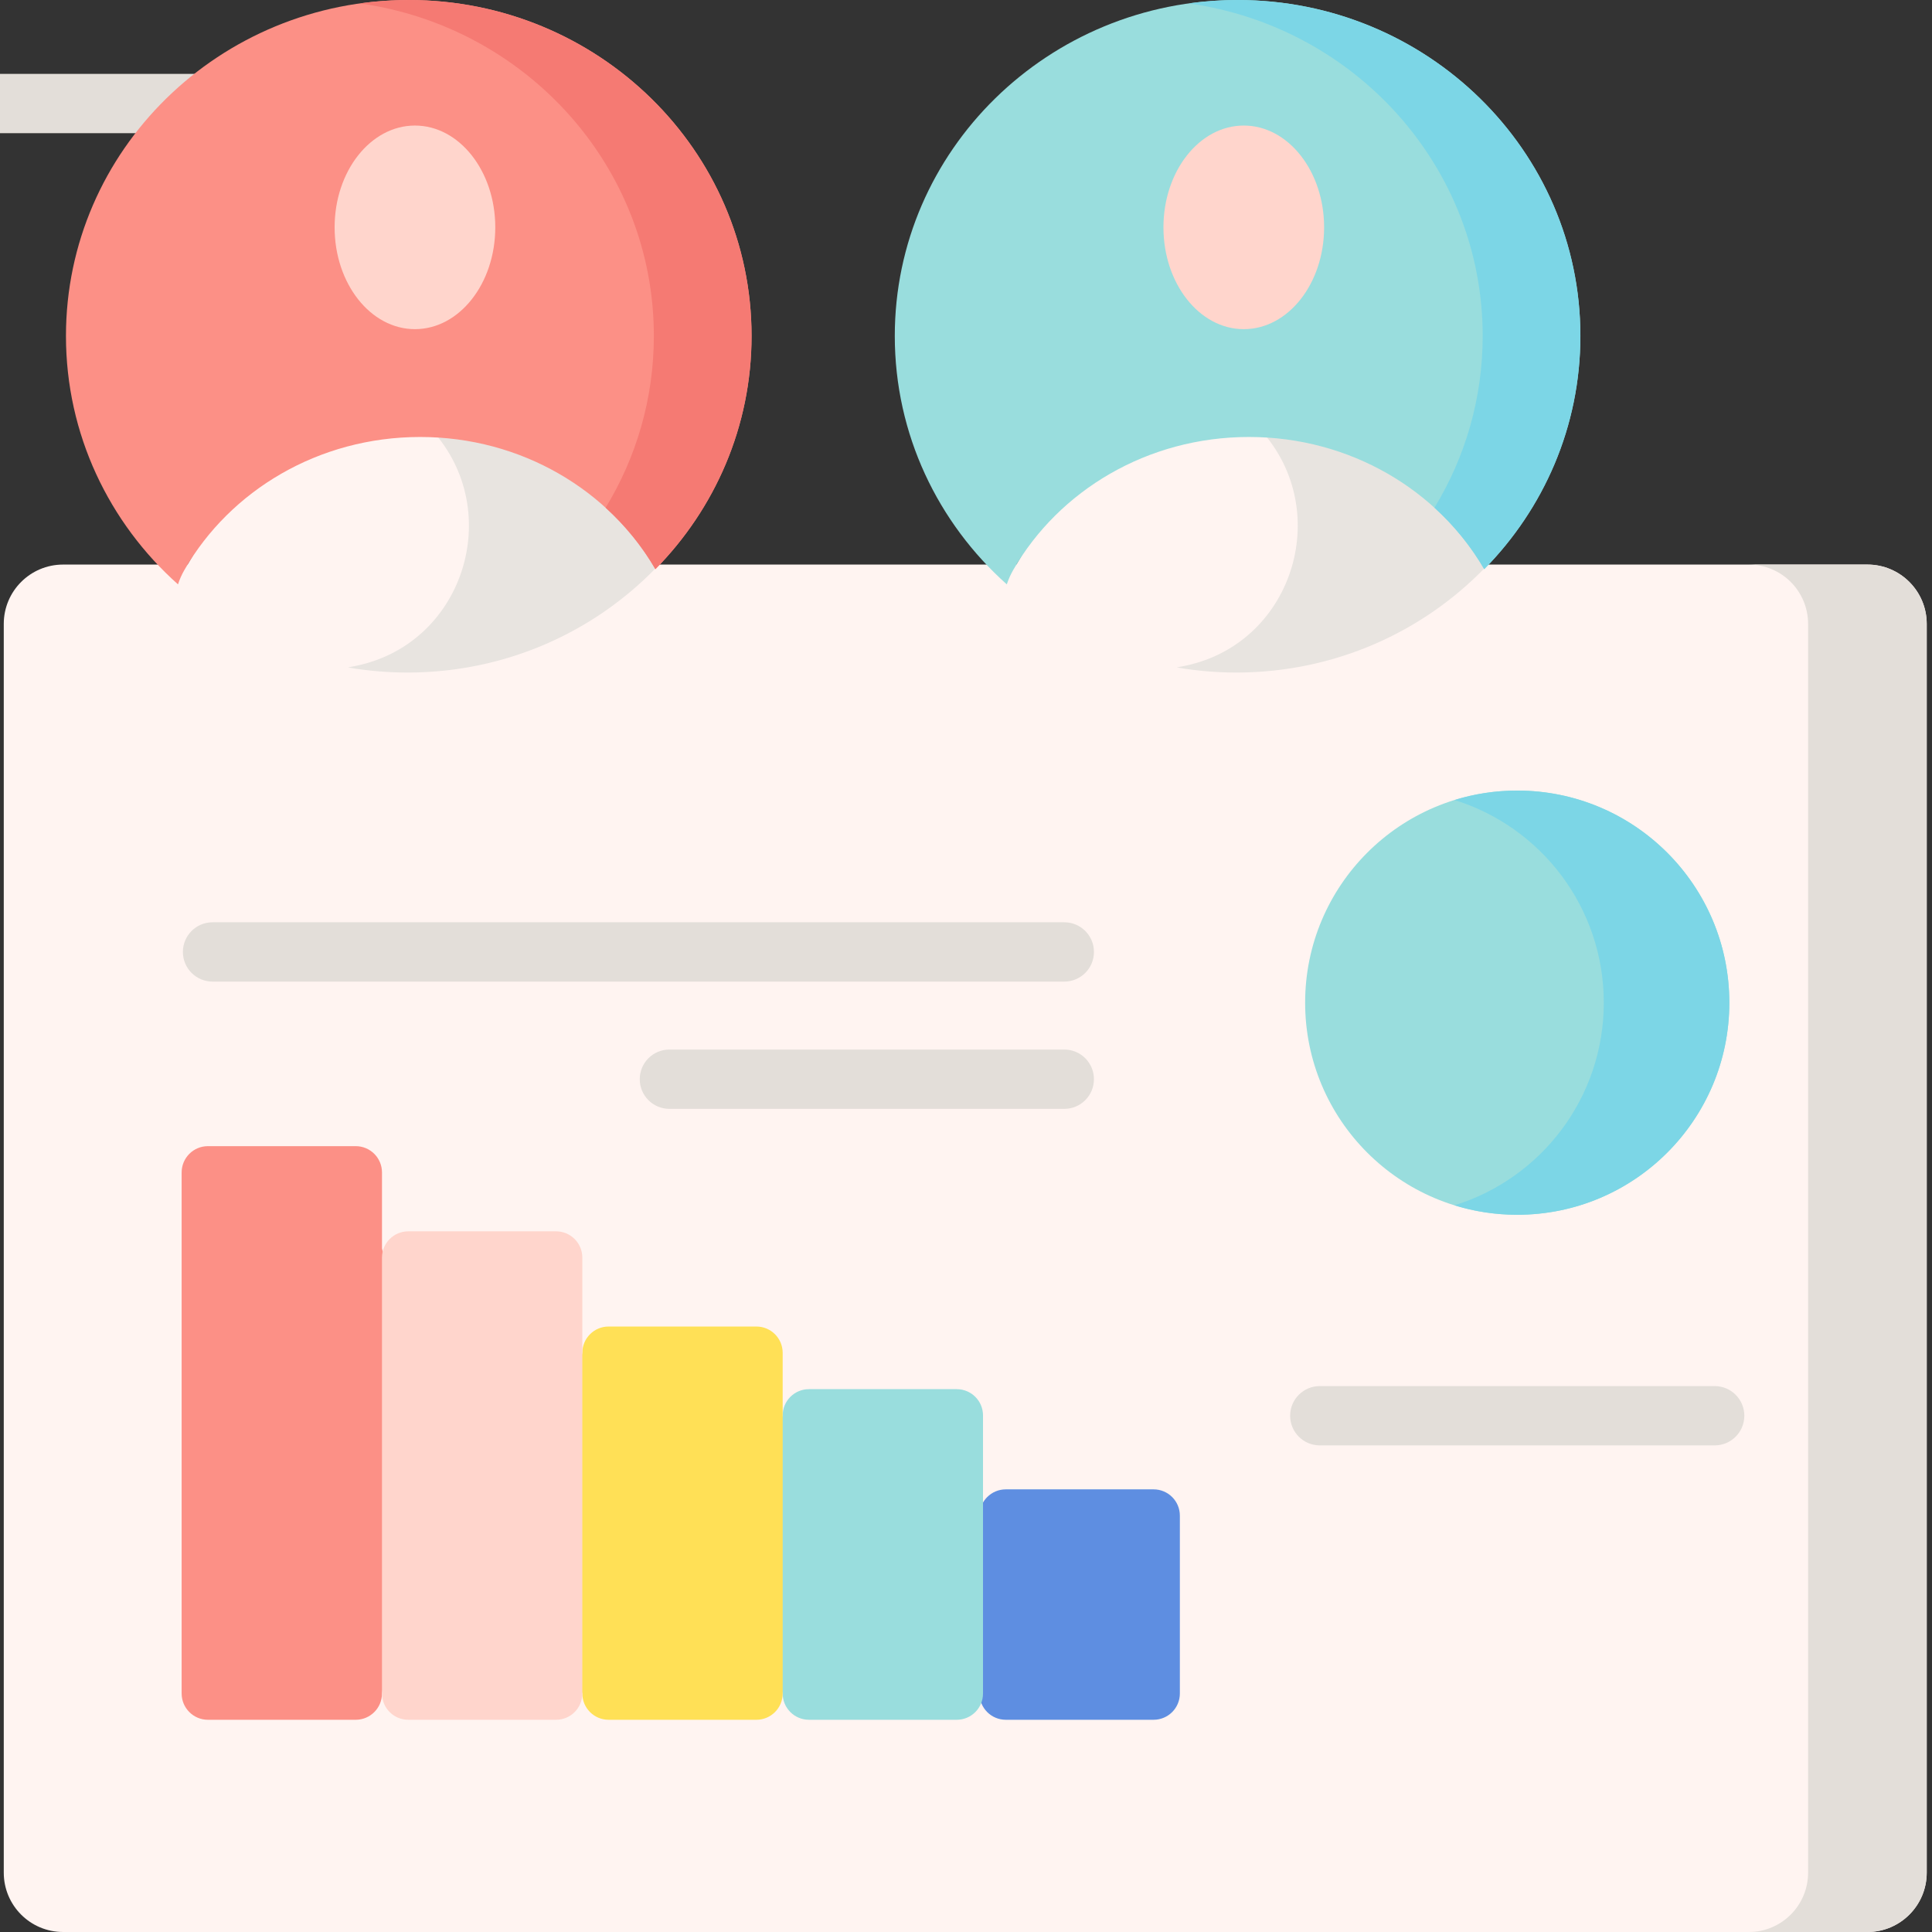 <svg height="512pt" viewBox="-1 0 512 512" width="512pt" xmlns="http://www.w3.org/2000/svg"><rect x="-1" y="0" width="512" height="512" fill="#333333" stroke="none"/><path d="M173.617 149.617h320.266c8.68 0 15.719 7.039 15.719 15.719v330.945c0 8.68-7.039 15.719-15.719 15.719h-478.164c-8.68 0-15.719-7.039-15.719-15.719v-330.945c0-8.68 7.039-15.719 15.719-15.719h27.168" fill="#fff4f1"/><path d="M493.883 149.617h-31.438c8.68 0 15.719 7.039 15.719 15.719v330.945c0 8.68-7.039 15.719-15.719 15.719h31.438c8.68 0 15.719-7.039 15.719-15.719v-330.945c0-8.68-7.039-15.719-15.719-15.719zm0 0" fill="#e3ded9"/><path d="M457.293 265.719c0 31.043-25.164 56.207-56.211 56.207-31.043 0-56.207-25.164-56.207-56.207 0-31.047 25.164-56.211 56.207-56.211 31.047 0 56.211 25.164 56.211 56.211zm0 0" fill="#9ddBusinessNamedf"/><path d="M401.082 209.508c-5.789 0-11.375.879-16.637 2.504 22.922 7.094 39.574 28.453 39.574 53.707 0 25.25-16.652 46.609-39.574 53.703 5.258 1.629 10.848 2.508 16.637 2.508 31.047 0 56.211-25.168 56.211-56.211s-25.164-56.211-56.211-56.211zm0 0" fill="#7cd6e6"/><path d="M281.051 260.133h-225.723c-4.344 0-7.859-3.52-7.859-7.859 0-4.34 3.516-7.859 7.859-7.859h225.723c4.34 0 7.859 3.52 7.859 7.859 0 4.34-3.52 7.859-7.859 7.859zm0 0 172.359 122.91h-104.652c-4.34 0-7.859-3.52-7.859-7.859s3.52-7.859 7.859-7.859h104.652c4.34 0 7.855 3.52 7.855 7.859s-3.516 7.859-7.855 7.859zm0 0 0 33.727h-104.652c-4.34 0-7.859-3.52-7.859-7.859s3.52-7.859 7.859-7.859h104.652c4.34 0 7.855 3.52 7.855 7.859s-3.516 7.859-7.855 7.859zm0 0 0 33.726h-104.652c-4.34 0-7.859-3.52-7.859-7.859 0-4.344 3.52-7.859 7.859-7.859h104.652c4.34 0 7.855 3.516 7.855 7.859 0 4.34-3.516 7.859-7.855 7.859zm0 0-172.359-224.84h-225.723c-4.344 0-7.859-3.516-7.859-7.855 0-4.344 3.516-7.859 7.859-7.859h225.723c4.34 0 7.859 3.516 7.859 7.859 0 4.34-3.52 7.855-7.859 7.855zm0 0" fill="#e3ded9"/><path d="M304.711 394.695h-39.168c-3.844 0-6.961 3.121-6.961 6.965l-10.48 23.566 10.48 23.566c0 3.848 3.117 6.965 6.961 6.965h39.168c3.848 0 6.965-3.117 6.965-6.965v-47.137c0-3.844-3.117-6.961-6.965-6.961zm0 0" fill="#5e8ee1"/><path d="M172.684 150.836c-12.109-20.883-35.484-56.836-62.344-56.836-26.938 0-50.367 36.027-62.449 57-.727 1.266-1.301 2.559-1.723 3.863 16.141 14.41 37.602 23.199 61.156 23.199 25.672 0 48.84-10.449 65.359-27.227zm0 0" fill="#fff4f1"/><path d="M110.055 94.148c-5.633.039-11.102 1.668-16.336 4.387 6.633 3.34 12.926 8.438 18.723 14.355 20.754 21.195 10.152 57.355-18.863 63.516-.785.168-1.578.324-2.371.473 5.324.914 10.805 1.391 16.406 1.352 25.672-.176 48.766-10.781 65.172-27.672-12.254-20.801-35.871-56.594-62.73-56.41zm0 0" fill="#e8e4e0"/><path d="M110.34 115.805c26.859 0 50.234 14.148 62.344 35.031 15.77-16.016 25.488-37.789 25.488-61.805 0-49.172-40.672-89.031-90.848-89.031-50.172 0-90.844 39.859-90.844 89.031 0 26.086 11.449 49.547 29.688 65.832.422-1.301.996-2.594 1.723-3.859 12.082-20.977 35.512-35.199 62.449-35.199zm0 0" fill="#fc9086"/><path d="M107.324 0c-4.395 0-8.715.313-12.945.906 44.039 6.156 77.898 43.262 77.898 88.125 0 16.641-4.668 32.207-12.781 45.523 5.215 4.742 9.676 10.227 13.188 16.281 15.77-16.016 25.488-37.793 25.488-61.805 0-49.172-40.672-89.031-90.848-89.031zm0 0" fill="#f57a73"/><path d="M130.254 60.25c0-14.898-9.531-26.977-21.289-26.977-11.758 0-21.289 12.078-21.289 26.977 0 14.902 9.531 26.98 21.289 26.98 11.758 0 21.289-12.078 21.289-26.98zm0 0" fill="#ffd5cc"/><path d="M392.332 150.836c-12.109-20.883-35.484-56.836-62.348-56.836-26.934 0-50.363 36.027-62.445 57-.73 1.266-1.301 2.559-1.727 3.863 16.145 14.41 37.605 23.199 61.16 23.199 25.672 0 48.84-10.449 65.359-27.227zm0 0" fill="#fff4f1"/><path d="M329.699 94.148c-5.633.039-11.098 1.668-16.332 4.387 6.633 3.34 12.926 8.438 18.723 14.355 20.75 21.195 10.148 57.355-18.863 63.516-.789.168-1.578.324-2.375.473 5.328.914 10.809 1.391 16.406 1.352 25.672-.176 48.766-10.781 65.176-27.672-12.254-20.801-35.871-56.594-62.734-56.41zm0 0" fill="#e8e4e0"/><path d="M329.984 115.805c26.863 0 50.238 14.148 62.348 35.031 15.77-16.016 25.488-37.789 25.488-61.805 0-49.172-40.672-89.031-90.848-89.031-50.172 0-90.844 39.859-90.844 89.031 0 26.086 11.445 49.547 29.684 65.832.426-1.301 1-2.594 1.727-3.859 12.082-20.977 35.512-35.199 62.445-35.199zm0 0" fill="#9ddBusinessNamedf"/><path d="M326.973 0c-4.395 0-8.715.313-12.945.906 44.039 6.156 77.898 43.262 77.898 88.125 0 16.641-4.668 32.207-12.781 45.523 5.215 4.742 9.676 10.227 13.188 16.281 15.77-16.016 25.488-37.793 25.488-61.805 0-49.172-40.672-89.031-90.848-89.031zm0 0" fill="#7cd6e6"/><path d="M349.902 60.25c0-14.898-9.531-26.977-21.289-26.977-11.758 0-21.289 12.078-21.289 26.977 0 14.902 9.531 26.98 21.289 26.98 11.758 0 21.289-12.078 21.289-26.98zm0 0" fill="#ffd5cc"/><path d="M252.547 368.141h-39.168c-3.848 0-6.965 3.117-6.965 6.965l-10.477 36.844 10.477 36.844c0 3.848 3.117 6.965 6.965 6.965h39.168c3.848 0 6.961-3.117 6.961-6.965v-73.691c0-3.844-3.117-6.961-6.961-6.961zm0 0" fill="#9ddBusinessNamedf"/><path d="M93.27 303.742h-39.172c-3.844 0-6.961 3.121-6.961 6.965v138.086c0 3.848 3.117 6.965 6.961 6.965h39.172c3.844 0 6.961-3.117 6.961-6.965l10.48-69.043-10.48-48.941v-20.102c0-3.844-3.117-6.965-6.961-6.965zm0 0" fill="#fc9086"/><path d="M199.453 351.543h-39.168c-3.844 0-6.961 3.121-6.961 6.965l-10.48 51.598 10.48 38.691c0 3.844 3.117 6.961 6.961 6.961h39.168c3.848 0 6.965-3.117 6.965-6.961v-90.289c-.004-3.848-3.117-6.965-6.965-6.965zm0 0" fill="#ffe056"/><path d="M146.359 326.316h-39.168c-3.844 0-6.961 3.117-6.961 6.961v115.516c0 3.848 3.117 6.965 6.961 6.965h39.168c3.848 0 6.965-3.117 6.965-6.965v-115.516c0-3.844-3.117-6.961-6.965-6.961zm0 0" fill="#ffd5cc"/></svg>